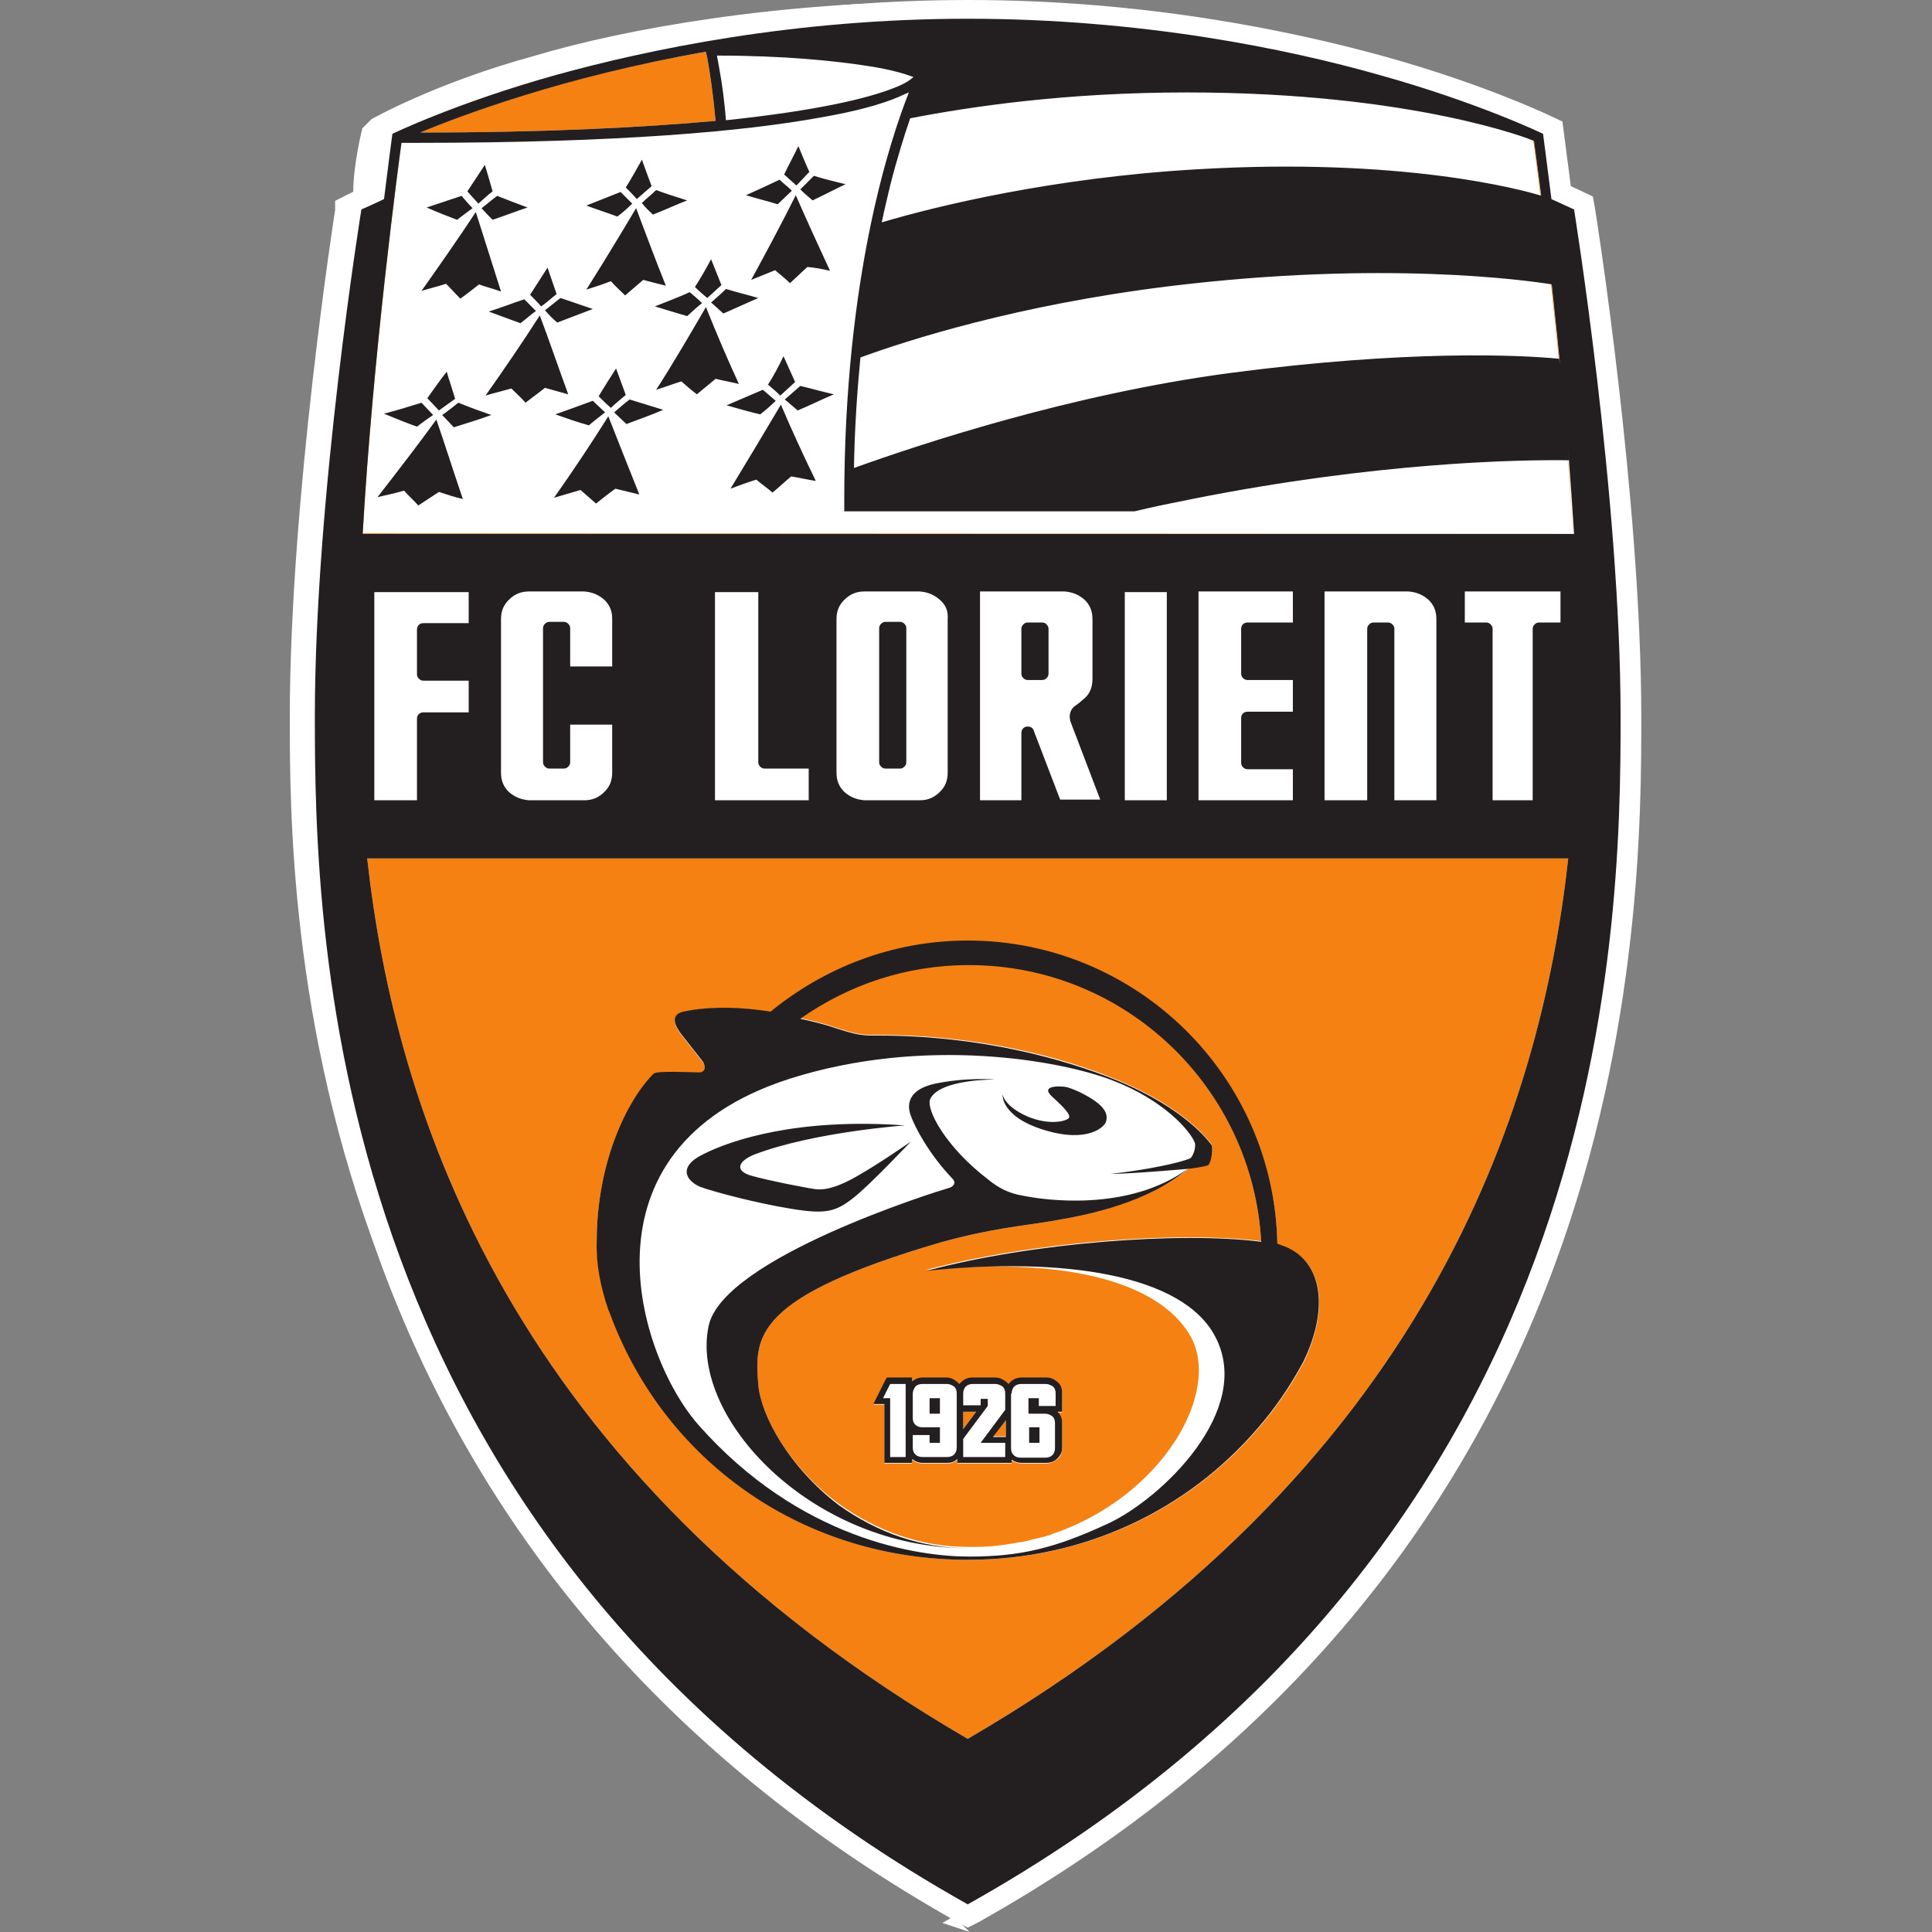 <svg width="500" height="500" viewBox="0 0 500 500" fill="none" xmlns="http://www.w3.org/2000/svg">
<rect x="0" y="0" width="500" height="500" fill="#808080" stroke="none"/>
<path d="M250.926 500L248.581 497.654C175.864 457.778 126.605 399.135 98.457 326.419C75 265.431 75 209.135 75 185.678C75 129.382 86.728 54.32 86.728 54.32V51.974L91.42 49.629C91.42 42.592 93.766 33.209 93.766 33.209L96.111 30.863C96.111 30.863 112.531 21.481 138.333 14.444C161.79 7.407 201.667 0.369 246.235 0.369C290.803 0.369 330.679 7.407 354.136 14.444C379.939 21.481 396.359 30.863 396.359 30.863L398.704 33.209C398.704 33.209 401.05 42.592 401.05 49.629L405.741 51.974V54.32C405.741 54.32 417.47 129.382 417.47 185.678C417.47 209.135 417.47 267.777 394.013 326.419C368.21 399.135 316.605 455.432 243.889 497.654L250.926 500Z" fill="white"/>
<path d="M396.358 35.554C396.358 35.554 337.716 7.406 250.925 7.406C164.135 7.406 105.493 35.554 105.493 35.554C105.493 35.554 98.456 87.159 96.11 136.419H410.432C403.395 89.505 396.358 35.554 396.358 35.554ZM250.925 450.74C370.555 380.37 398.703 288.888 405.741 223.209H96.11C103.147 286.542 131.296 380.37 250.925 450.74Z" fill="#F58113"/>
<path d="M248.581 366.296H250.927L248.581 370.987V366.296ZM260.31 366.296V370.987H257.964L260.31 366.296ZM236.853 356.913H229.816L227.47 361.604L225.124 363.95H227.47V380.37H234.507H236.853H243.89H246.236H260.31H262.655H269.692C269.692 380.37 272.038 380.37 272.038 378.024L274.384 375.679V368.642V366.296V361.604C274.384 361.604 274.384 359.259 272.038 359.259H269.692H265.001C265.001 359.259 262.655 359.259 262.655 361.604H260.31H253.273C253.273 361.604 250.927 361.605 250.927 363.95H248.581H241.544C236.853 356.913 236.853 356.913 236.853 356.913ZM239.199 328.765C241.544 328.765 243.89 328.765 246.236 328.765C276.729 326.419 300.186 331.111 309.569 345.185C318.952 359.259 302.532 387.407 274.384 396.79H272.038H269.692H267.347C262.655 396.79 260.31 396.79 255.618 399.135H253.273C241.544 399.135 229.816 394.444 220.433 387.407C208.705 378.024 199.322 363.95 199.322 356.913C199.322 345.185 196.976 333.457 246.236 319.382C260.31 314.691 267.347 314.691 274.384 314.691C283.766 312.345 300.186 310 309.569 300.617H314.26C314.26 300.617 316.606 295.926 314.26 295.926C314.26 295.926 307.223 286.543 290.804 279.506C276.729 274.814 255.618 267.777 229.816 267.777C225.124 267.777 225.124 267.777 218.087 265.432C215.742 265.432 213.396 263.086 208.705 263.086C220.433 253.703 236.853 249.012 253.273 249.012C293.149 249.012 325.989 281.851 328.334 321.728C304.878 319.382 267.347 321.728 239.199 328.765ZM333.026 321.728C330.68 321.728 330.68 321.728 333.026 321.728C330.68 277.16 295.495 241.975 250.927 241.975C232.161 241.975 213.396 249.012 199.322 260.74C192.285 260.74 182.902 258.395 175.865 260.74C173.519 260.74 171.174 263.086 175.865 265.432L180.556 272.469V274.814C178.211 274.814 168.828 274.814 168.828 274.814C161.791 281.851 154.754 298.271 154.754 319.382C154.754 324.074 154.754 331.111 157.1 335.802V338.148C171.174 375.679 206.359 399.135 248.581 399.135C279.075 399.135 304.878 385.061 323.643 363.95C328.334 359.259 333.026 352.222 335.372 347.531C344.754 338.148 342.409 326.419 333.026 321.728Z" fill="white"/>
<path d="M408.086 138.765C405.741 89.505 398.703 37.901 398.703 37.901C398.703 37.901 340.061 9.752 253.271 9.752C227.469 9.752 206.357 12.098 185.246 14.444C185.246 14.444 185.246 14.444 185.246 16.789C185.246 19.135 187.592 26.172 187.592 33.209C168.827 35.555 143.024 35.555 110.184 35.555C107.839 37.9 105.493 37.901 105.493 37.901C105.493 42.592 98.456 91.851 96.11 138.765H408.086V138.765Z" fill="white"/>
<path d="M215.74 70.74C213.394 63.703 208.703 56.666 206.357 51.974C201.666 59.011 199.32 66.049 194.629 73.086C196.975 73.086 199.32 70.74 201.666 70.74C204.012 70.74 204.012 73.086 206.357 73.086C208.703 70.74 208.703 70.74 211.049 68.394C211.049 68.394 213.394 70.74 215.74 70.74ZM201.666 103.579L199.32 101.234C196.975 103.58 192.283 103.58 189.938 105.925C192.283 105.925 194.629 108.271 199.32 108.271C199.32 105.925 199.32 105.925 201.666 103.579ZM199.32 98.888L201.666 101.234C204.012 101.234 204.012 98.888 206.357 98.888C206.357 96.542 204.012 94.197 204.012 91.851C201.666 94.197 199.32 96.542 199.32 98.888ZM211.049 51.974C213.394 49.629 215.74 49.629 220.431 47.283C218.086 47.283 215.74 44.937 211.049 44.937C208.703 47.283 208.703 47.283 206.357 49.629C208.703 49.629 208.703 51.974 211.049 51.974ZM189.938 127.036C192.283 127.036 194.629 124.691 196.975 124.691C199.32 124.691 199.32 127.036 201.666 127.036C204.012 124.691 204.012 124.691 206.357 122.345C208.703 122.345 211.049 122.345 213.394 124.691C211.049 117.654 206.357 110.617 204.012 105.925C196.975 112.962 194.629 119.999 189.938 127.036ZM182.901 80.123C178.209 87.16 173.518 94.197 171.172 101.234C173.518 101.234 175.863 98.888 178.209 98.888C180.555 98.888 180.555 101.234 182.901 101.234C185.246 98.888 185.246 98.888 187.592 96.543C189.938 96.543 192.283 96.542 194.629 98.888C187.592 91.851 185.246 87.16 182.901 80.123ZM204.012 103.579L206.357 105.925C208.703 103.58 213.394 103.58 215.74 101.234C213.394 101.234 211.049 98.888 206.357 98.888C206.357 101.234 204.012 101.234 204.012 103.579ZM110.184 103.579L112.53 105.925C114.876 105.925 114.876 103.579 117.221 103.579C117.221 101.234 114.876 98.888 114.876 96.543C114.876 98.888 112.53 101.234 110.184 103.579ZM140.678 82.468C135.987 89.505 131.296 96.542 126.604 103.579C128.95 103.579 131.296 101.234 133.641 101.234C135.987 103.58 135.987 103.58 138.333 105.925C140.678 103.58 140.678 103.58 143.024 101.234L150.061 103.579C145.37 94.197 143.024 89.505 140.678 82.468ZM114.876 108.271L117.221 110.617C119.567 110.617 124.258 108.271 126.604 108.271C124.258 108.271 121.913 105.925 117.221 105.925C117.221 105.925 114.876 105.925 114.876 108.271ZM159.444 105.925L161.789 108.271C164.135 105.925 168.826 105.925 171.172 103.579C168.826 103.579 166.481 101.234 161.789 101.234C161.789 103.58 159.444 105.925 159.444 105.925ZM208.703 44.937C208.703 42.592 206.357 40.246 206.357 37.901C204.012 40.246 204.012 42.592 201.666 44.937L204.012 47.283C206.357 47.283 208.703 44.937 208.703 44.937ZM143.024 129.382C145.37 129.382 147.715 127.036 150.061 127.036C152.407 129.382 152.407 129.382 154.752 131.728C157.098 129.382 157.098 129.382 159.444 127.036C161.789 127.036 164.135 127.036 166.481 129.382C164.135 122.345 161.789 115.308 159.444 108.271C152.407 115.308 147.715 122.345 143.024 129.382ZM126.604 80.123C128.95 80.123 131.296 82.468 135.987 82.468C138.333 82.468 138.333 80.123 140.678 80.123L138.333 77.777C133.641 77.777 128.95 80.123 126.604 80.123ZM161.789 101.234C161.789 98.888 159.444 96.543 159.444 94.197C157.098 96.543 157.098 98.888 154.752 101.234L157.098 103.579C159.444 103.579 159.444 103.58 161.789 101.234ZM204.012 49.629L201.666 47.283C199.32 49.629 196.975 49.629 192.283 51.974C194.629 51.974 196.975 54.32 199.32 54.32C201.666 51.975 204.012 49.629 204.012 49.629ZM126.604 49.629C126.604 47.283 124.258 44.938 124.258 42.592C121.913 44.938 121.913 47.283 119.567 49.629L121.913 51.974C124.258 51.974 126.604 49.629 126.604 49.629ZM126.604 56.666C128.95 56.666 133.641 54.32 135.987 54.32C133.641 54.32 131.296 51.974 128.95 51.974C126.604 51.974 126.604 54.32 124.258 54.32C126.604 54.32 126.604 56.666 126.604 56.666ZM143.024 75.431C143.024 73.086 140.678 70.74 140.678 68.394C138.333 70.74 138.333 73.086 135.987 75.431L138.333 77.777C140.678 77.777 143.024 77.777 143.024 75.431ZM121.913 54.32L119.567 51.974C117.221 51.974 112.53 54.32 110.184 54.32C112.53 54.32 114.876 56.666 117.221 56.666C119.567 56.666 121.913 54.32 121.913 54.32ZM112.53 108.271L110.184 105.925C107.839 105.925 103.147 108.271 100.802 108.271C103.147 108.271 105.493 110.617 110.184 110.617C110.184 108.271 110.184 108.271 112.53 108.271ZM119.567 77.777C121.913 75.431 121.913 75.431 124.258 73.086C126.604 73.086 128.95 75.431 128.95 75.431C126.604 68.394 124.258 61.357 121.913 54.32C117.221 61.357 112.53 68.394 107.839 75.431C110.184 75.431 112.53 73.086 114.876 73.086C117.221 75.431 117.221 75.431 119.567 77.777ZM143.024 82.468C145.37 82.468 150.061 80.123 152.407 80.123C150.061 80.123 147.715 77.777 143.024 77.777C140.678 77.777 140.678 80.123 138.333 80.123C143.024 82.468 143.024 82.468 143.024 82.468ZM187.592 80.123C189.938 77.777 194.629 77.777 196.975 75.431C194.629 75.431 192.283 73.086 187.592 73.086C185.246 73.086 185.246 75.431 182.901 75.431C185.246 80.123 185.246 80.123 187.592 80.123ZM178.209 82.468C180.555 82.468 180.555 80.123 182.901 80.123L180.555 77.777C178.209 80.123 173.518 80.123 171.172 82.468C171.172 80.123 175.863 80.123 178.209 82.468ZM187.592 73.086C187.592 70.74 185.246 68.394 185.246 66.049C182.901 68.394 182.901 70.74 180.555 73.086L182.901 75.431C185.246 75.431 185.246 75.431 187.592 73.086ZM98.456 129.382C100.802 129.382 103.147 129.382 105.493 127.036C107.839 129.382 107.839 129.382 110.184 131.728C112.53 131.728 114.876 129.382 114.876 127.036C117.221 127.036 119.567 129.382 121.913 129.382C119.567 122.345 117.221 115.308 114.876 108.271C107.839 115.308 103.147 122.345 98.456 129.382ZM161.789 75.431C164.135 73.086 164.135 73.086 166.481 70.74C168.826 70.74 171.172 70.74 171.172 73.086C168.826 66.049 166.481 59.011 164.135 51.974C159.444 59.011 154.752 66.049 152.407 73.086C154.752 73.086 157.098 70.74 159.444 70.74C159.444 73.086 159.444 75.431 161.789 75.431ZM164.135 51.974L161.789 49.629C159.444 51.975 154.752 51.975 152.407 54.32C154.752 54.32 157.098 56.666 159.444 56.666C161.789 54.32 161.789 54.32 164.135 51.974ZM168.826 47.283C168.826 44.938 166.481 42.592 166.481 40.246C164.135 42.592 164.135 44.938 161.789 47.283L164.135 49.629C166.481 49.629 166.481 49.629 168.826 47.283ZM168.826 56.666C171.172 54.32 175.863 54.32 178.209 51.974C175.863 51.974 173.518 49.629 171.172 49.629C168.826 49.629 168.826 51.974 166.481 51.974C166.481 54.32 168.826 54.32 168.826 56.666ZM143.024 108.271C145.37 108.271 147.715 110.617 152.407 110.617C154.752 110.617 154.752 108.271 157.098 108.271L154.752 105.925C150.061 105.925 147.715 105.925 143.024 108.271ZM260.308 370.987H257.962L260.308 366.296V370.987ZM260.308 378.025H248.58V373.333L255.617 363.95V361.605H253.271V363.95H248.58V361.605V359.259C248.58 359.259 248.58 359.259 250.925 359.259H257.962H260.308C260.308 359.259 260.308 359.259 260.308 361.605V363.95L253.271 373.333H260.308V378.025V378.025ZM248.58 366.296H250.925L248.58 370.987V366.296ZM248.58 375.679C246.234 378.024 246.234 378.025 246.234 378.025H239.197H236.851C236.851 378.025 236.851 378.024 236.851 375.679V373.333H241.543V375.679H243.888V370.987H239.197H236.851C236.851 370.987 236.851 370.987 236.851 368.642V361.605V359.259C236.851 359.259 236.851 359.259 239.197 359.259H246.234H248.58C248.58 359.259 248.58 359.259 248.58 361.605V375.679V375.679ZM234.506 378.025H229.814V363.95H227.469L229.814 359.259H234.506V378.025ZM262.654 361.605C262.654 359.259 262.654 359.259 262.654 361.605C264.999 359.259 264.999 359.259 264.999 359.259H272.036H274.382C274.382 359.259 274.382 359.259 274.382 361.605V363.95H269.691V361.605H267.345V366.296H272.036H274.382C274.382 366.296 274.382 366.296 274.382 368.642V375.679V378.025C274.382 378.025 274.382 378.025 272.036 378.025H264.999H262.654C262.654 378.025 262.654 378.024 262.654 375.679V361.605ZM262.654 378.025H264.999H272.036C272.036 378.025 274.382 378.024 274.382 375.679L276.728 373.333V366.296V363.95V359.259C276.728 359.259 276.728 356.913 274.382 356.913H272.036H264.999C264.999 356.913 262.654 356.913 262.654 359.259H260.308H253.271C253.271 359.259 250.925 359.259 250.925 361.605H248.58H241.543H239.197H232.16L229.814 366.296L227.469 368.642H229.814V382.716H236.851H239.197H246.234H248.58L262.654 378.025ZM269.691 368.642H267.345V373.333H269.691V368.642ZM241.543 366.296H243.888V361.605H241.543V366.296ZM269.691 293.58C281.419 298.271 286.111 293.58 286.111 291.234C286.111 288.888 286.111 286.543 281.419 284.197C279.074 284.197 279.074 281.851 276.728 281.851C274.382 281.851 269.691 281.852 272.036 284.197C274.382 286.543 276.728 288.888 276.728 291.234C276.728 291.234 272.037 293.58 264.999 291.234C257.962 288.888 257.962 286.543 257.962 286.543C257.962 286.543 257.962 288.888 269.691 293.58ZM204.012 312.345C213.394 314.691 215.74 312.345 220.431 310C225.123 307.654 234.506 295.926 234.506 295.926C234.506 295.926 227.469 300.617 220.431 305.308C213.394 310 211.049 307.654 211.049 307.654C211.049 307.654 196.975 305.308 194.629 302.962C189.938 300.617 189.938 298.271 194.629 298.271C211.049 291.234 234.506 291.234 234.506 291.234C206.357 288.888 189.938 295.925 182.901 298.271C175.864 300.617 178.209 305.308 182.901 307.654C185.246 307.654 194.629 312.345 204.012 312.345ZM204.012 279.506C239.197 267.777 274.382 274.814 288.456 279.506C302.53 284.197 309.567 293.58 309.567 295.926C309.567 298.271 309.567 300.617 309.567 300.617C307.222 300.617 297.839 302.963 288.456 305.308C293.148 305.308 309.567 302.962 309.567 302.962H314.259C314.259 302.962 316.605 298.271 314.259 298.271C314.259 298.271 307.222 288.888 290.802 281.851C276.728 277.16 255.617 270.123 229.814 270.123C225.123 270.123 225.123 270.123 218.086 267.777C215.74 267.777 213.394 265.432 208.703 265.432C220.431 256.049 236.851 251.357 253.271 251.357C293.148 251.357 325.987 284.197 328.333 324.074C307.222 321.728 269.691 324.074 241.543 331.111C276.728 326.42 307.222 331.111 316.605 347.531C325.987 366.296 302.53 389.753 288.456 396.79C274.382 403.827 264.999 406.173 253.271 406.173C239.197 406.173 208.703 401.481 182.901 373.333C164.135 352.222 147.715 298.271 204.012 279.506ZM157.098 338.148V340.494C171.172 378.024 206.357 401.481 248.58 401.481C279.074 401.481 304.876 387.407 323.642 366.296C328.333 361.605 333.024 354.567 335.37 349.876C342.407 335.802 340.061 324.074 330.679 319.382H328.333C328.333 274.815 290.802 241.975 248.58 241.975C229.814 241.975 211.049 249.012 196.975 260.74C189.938 260.74 180.555 258.395 173.518 260.74C171.172 260.74 168.826 263.086 173.518 265.432L178.209 272.469V274.814C175.863 274.814 166.481 274.814 166.481 274.814C159.444 281.851 152.407 298.271 152.407 319.382C154.752 326.42 154.752 333.456 157.098 338.148ZM239.197 328.765C241.543 328.765 243.888 328.765 246.234 328.765C243.888 328.765 241.543 328.765 239.197 328.765ZM264.999 310C260.308 310 257.962 307.654 255.617 305.308C243.888 295.926 239.197 286.543 241.543 284.197C243.888 279.506 257.962 279.506 257.962 279.506C257.962 279.506 250.925 279.506 241.543 281.851C234.506 284.197 234.506 286.543 234.506 288.889C234.506 291.234 239.197 298.271 246.234 305.308C246.234 307.654 246.234 307.654 246.234 307.654C243.888 307.654 187.592 326.42 185.246 342.839C180.555 366.296 211.049 399.136 253.271 399.136C241.543 399.136 229.814 394.444 220.431 387.407C208.703 378.024 199.32 363.95 199.32 356.913C199.32 345.185 196.975 333.457 246.234 319.382C260.308 314.691 267.345 314.691 274.382 314.691C283.765 312.345 300.185 310 309.567 300.617C293.148 314.691 269.691 310 264.999 310ZM250.925 450.741C131.296 380.37 103.147 288.888 96.11 223.209H405.74C398.703 286.543 370.555 380.37 250.925 450.741ZM103.147 37.901H107.839C161.789 37.901 192.283 35.555 213.394 30.863C222.777 28.518 229.814 26.172 234.506 26.172C234.506 26.172 236.851 26.172 236.851 23.826C232.16 35.555 220.431 70.74 220.431 129.382V131.728H295.493C300.185 131.728 304.876 129.382 309.567 129.382C356.481 119.999 394.012 119.999 408.086 119.999C408.086 112.962 408.086 105.925 405.74 98.888C405.74 110.617 408.086 124.691 408.086 138.765H93.765C96.11 91.851 103.147 42.592 103.147 37.901ZM107.839 33.209C107.839 35.555 107.839 35.555 107.839 33.209C107.839 35.555 107.839 35.555 107.839 33.209ZM182.901 14.444C182.901 14.444 182.901 14.444 182.901 16.789C182.901 19.135 185.246 23.826 185.246 33.209C166.481 35.555 140.678 35.555 107.839 35.555C119.567 30.863 145.37 19.135 182.901 14.444ZM201.666 9.752C196.975 9.752 192.283 12.098 187.592 12.098C192.283 12.098 196.975 12.098 201.666 9.752ZM232.16 23.826C225.123 26.172 213.394 30.863 187.592 33.209C187.592 23.826 185.246 19.135 185.246 16.789C201.666 16.789 215.74 19.135 225.123 19.135C229.814 19.135 232.16 21.48 234.506 21.48H236.851C234.506 21.48 234.506 21.481 232.16 23.826ZM307.222 23.826C365.864 23.826 396.358 35.555 396.358 35.555C396.358 35.555 401.049 63.703 403.395 98.888C403.395 96.542 403.395 94.197 403.395 91.851C394.012 91.851 363.518 89.506 318.95 96.543C276.728 101.234 239.197 115.308 220.431 119.999C220.431 110.617 220.432 101.234 222.777 91.851C234.506 87.16 262.654 77.777 302.53 73.086C358.827 66.049 396.358 70.74 401.049 73.086C401.049 63.703 398.703 56.666 398.703 49.629C394.012 47.283 363.518 40.246 309.567 42.592C272.037 44.938 241.543 51.974 227.469 56.666C227.469 54.32 229.814 49.629 229.814 47.283C232.16 40.246 234.506 33.209 234.506 30.863C250.925 28.518 276.728 23.826 307.222 23.826ZM408.086 54.32C405.74 54.32 403.395 51.974 403.395 51.974C403.395 42.592 401.049 35.555 401.049 35.555C401.049 35.555 384.629 28.518 358.827 19.135C335.37 12.098 297.839 5.061 253.271 5.061C208.703 5.061 171.172 12.098 147.715 19.135C121.913 26.172 105.493 35.555 105.493 35.555C105.493 35.555 105.493 42.592 103.147 51.974L98.456 54.32C98.456 54.32 86.728 129.382 86.728 185.678C86.728 241.975 89.073 399.136 255.617 492.963C422.16 399.136 424.506 241.975 424.506 185.678C419.815 129.382 408.086 54.32 408.086 54.32Z" fill="#231F20"/>
<path d="M157.098 155.184C154.752 152.839 154.752 152.839 152.407 152.839H138.333C135.987 152.839 133.641 152.839 133.641 155.184C131.296 157.53 131.296 157.53 131.296 159.876V199.752C131.296 202.098 131.296 204.443 133.641 204.443C135.987 206.789 135.987 206.789 138.333 206.789H152.407C154.752 206.789 157.098 206.789 157.098 204.443C159.444 202.098 159.444 202.098 159.444 199.752V188.024H147.715V197.406C147.715 197.406 147.715 197.407 147.715 199.752C147.715 199.752 147.715 199.752 145.37 199.752H140.678C140.678 199.752 140.678 199.752 138.333 199.752C138.333 199.752 138.333 199.752 138.333 197.406V162.221C138.333 162.221 138.333 162.221 138.333 159.876H143.024C143.024 159.876 143.024 159.876 145.37 159.876C145.37 159.876 145.37 159.875 145.37 162.221V171.604H157.098V159.876C159.444 157.53 157.098 157.53 157.098 155.184ZM379.938 152.839V159.876H384.629C384.629 159.876 384.629 159.876 386.975 159.876C386.975 159.876 386.975 159.875 386.975 162.221V206.789H396.358V162.221C396.358 162.221 396.358 162.221 396.358 159.876C396.358 159.876 396.358 159.876 398.704 159.876H403.395V152.839H379.938ZM309.568 206.789H333.024V199.752H321.296C321.296 199.752 318.95 199.752 318.95 197.406V185.678C318.95 185.678 318.95 183.332 321.296 183.332H335.37V173.95H323.642C323.642 173.95 321.296 173.95 321.296 171.604V159.876C321.296 159.876 321.296 157.53 323.642 157.53H335.37V150.493H311.913V206.789H309.568ZM290.802 206.789H302.53V152.839H290.802V206.789ZM370.555 155.184C368.21 152.839 368.21 152.839 365.864 152.839H344.753V206.789H356.481V162.221C356.481 162.221 356.481 162.221 356.481 159.876C356.481 159.876 356.481 159.876 358.827 159.876V159.876C358.827 159.876 358.827 159.876 361.173 159.876C361.173 159.876 361.173 159.875 361.173 162.221V206.789H372.901V159.876C372.901 157.53 370.555 157.53 370.555 155.184ZM234.506 197.406C234.506 199.752 232.16 199.752 234.506 197.406L229.814 199.752V164.567C229.814 164.567 229.814 164.567 229.814 162.221H234.506C234.506 162.221 234.506 162.221 236.851 162.221C236.851 162.221 236.851 162.221 236.851 164.567V197.406H234.506ZM243.888 155.184C241.543 152.839 241.543 152.839 239.197 152.839H225.123C222.777 152.839 220.432 152.839 220.432 155.184C218.086 157.53 218.086 157.53 218.086 159.876V199.752C218.086 202.098 218.086 204.443 220.432 204.443C222.777 206.789 222.777 206.789 225.123 206.789H239.197C241.543 206.789 243.888 206.789 243.888 204.443C246.234 202.098 246.234 202.098 246.234 199.752V159.876C246.234 157.53 243.888 157.53 243.888 155.184ZM272.037 173.95C272.037 173.95 272.037 176.295 272.037 173.95C269.691 176.295 269.691 176.295 272.037 173.95L265 176.295C265 176.295 265 176.295 265 173.95V162.221C265 162.221 265 162.221 265 159.876H269.691C269.691 159.876 269.691 159.875 269.691 162.221V173.95H272.037ZM279.074 183.332C279.074 183.332 281.419 183.332 281.419 180.987C283.765 180.987 283.765 178.641 283.765 176.295V159.876C283.765 157.53 283.765 155.184 281.419 155.184C279.074 152.839 279.074 152.839 276.728 152.839H255.617V206.789H265V190.37C265 190.37 265 188.024 267.345 188.024H269.691L276.728 206.789H286.111L279.074 188.024C276.728 185.678 276.728 183.332 279.074 183.332ZM196.975 197.406V152.839H185.246V206.789H208.703V199.752L196.975 197.406C196.975 199.752 196.975 199.752 196.975 197.406ZM96.11 206.789H107.839V185.678C107.839 185.678 107.839 183.332 110.184 183.332H121.913V173.95H110.184C110.184 173.95 110.184 173.95 107.839 173.95C107.839 173.95 107.839 173.95 107.839 171.604V159.876C107.839 159.876 107.839 157.53 110.184 157.53H121.913V150.493H98.456V206.789H96.11Z" fill="white"/>
<path d="M250.445 498.864L247.936 497.526C175.666 456.874 125.478 399.66 98.712 327.39C76.462 266.83 76.462 209.951 76.462 185.694C76.462 128.982 88.507 54.203 88.507 53.533L89.009 50.857C89.009 50.857 93.526 48.682 94.697 48.18C95.701 40.15 96.871 31.451 96.871 31.451L99.381 30.28C100.05 29.945 116.779 21.915 142.542 14.722C166.465 8.03 204.775 -0 250.613 -0C296.451 -0 334.593 8.03 358.683 14.722C384.446 21.915 401.175 29.945 401.845 30.28L404.354 31.451C404.354 31.451 405.525 40.317 406.529 48.18C407.7 48.682 412.217 50.857 412.217 50.857L412.719 53.533C412.886 54.37 424.764 129.149 424.764 185.694C424.764 209.951 424.764 266.83 402.346 327.39C375.747 399.66 325.56 456.874 253.122 497.526L250.445 498.864Z" fill="white"/>
<path d="M396.994 36.47C396.994 36.47 337.438 7.528 250.446 7.528C163.454 7.528 103.898 36.47 103.898 36.47C103.898 36.47 96.537 88.999 93.693 138.183H407.031C404.354 88.999 396.994 36.47 396.994 36.47ZM250.446 450.015C369.39 380.756 398.666 287.073 405.86 222.164H95.032C102.225 287.073 131.501 380.756 250.446 450.015Z" fill="#F58113"/>
<path d="M249.273 365.366H252.619L249.273 369.883V365.366ZM260.315 367.373V371.723H256.969L260.315 367.373ZM236.057 357.67V356.667H229.533L229.031 357.503L227.191 361.183L226.02 363.525H228.864V378.749H236.057V377.745C236.894 378.414 237.73 378.749 238.734 378.749H245.258C246.262 378.749 247.099 378.414 247.768 377.745V378.749H261.82V377.913C262.49 378.414 263.326 378.749 264.33 378.749H270.854C271.858 378.749 272.862 378.247 273.698 377.578C274.535 376.909 274.869 375.905 274.869 374.734V368.377C274.869 367.206 274.535 366.369 273.698 365.533H274.869V360.682C274.869 359.51 274.367 358.674 273.698 357.838C272.862 357.168 271.858 356.667 270.854 356.667H264.33C263.326 356.667 262.322 357.001 261.486 357.838C261.318 358.005 261.151 358.172 260.984 358.339C260.817 358.172 260.649 358.005 260.482 357.838C259.646 357.168 258.642 356.667 257.638 356.667H251.616C250.612 356.667 249.608 357.001 248.772 357.838C248.604 358.005 248.437 358.172 248.27 358.339C248.102 358.172 247.935 358.005 247.768 357.838C246.931 357.168 245.928 356.667 244.924 356.667H238.734C237.73 356.667 236.894 357.001 236.057 357.67ZM239.403 328.729C241.578 328.561 243.753 328.227 245.76 328.227C275.873 326.052 299.796 331.573 307.993 345.625C316.357 360.012 300.967 387.281 272.36 396.984C272.192 396.984 272.192 397.151 272.025 397.151C271.356 397.318 270.52 397.653 269.683 397.82C269.014 397.988 268.345 398.155 267.676 398.322C267.341 398.322 267.006 398.489 266.839 398.489C265.835 398.824 264.832 398.991 263.828 399.159C263.828 399.159 263.828 399.159 263.661 399.159C260.147 399.828 256.467 400.33 252.619 400.33C251.95 400.33 251.114 400.33 250.444 400.33C238.399 400.33 227.024 396.315 216.986 389.121C204.272 379.753 196.911 366.369 196.242 358.339C195.238 345.96 194.904 335.755 243.418 321.535C256.802 317.855 264.162 317.353 272.192 316.015C282.23 314.342 297.286 310.996 307.826 302.297C307.826 302.297 311.673 301.795 312.51 301.46C313.514 300.958 314.015 296.776 313.514 296.107C312.844 295.27 306.822 286.739 288.922 279.378C275.706 273.857 253.79 267.835 227.358 267.835C223.176 267.835 222.172 267.835 215.982 265.827C214.142 265.158 210.964 264.321 207.116 263.485C219.495 254.786 234.552 249.6 250.779 249.6C291.264 249.6 324.22 281.385 326.395 321.201C305.316 318.524 266.839 321.368 239.403 328.729ZM332.418 322.706C331.748 322.539 331.246 322.204 330.577 322.037C329.741 278.541 294.108 243.577 250.444 243.577C231.039 243.577 213.306 250.603 199.42 261.979C192.227 260.808 183.862 260.306 176.836 261.979C175.33 262.314 172.988 263.485 176.334 267.835L181.855 274.861C182.357 275.53 183.026 277.705 180.851 277.705C178.676 277.705 169.977 277.203 169.141 278.039C162.114 285.066 154.419 301.293 154.419 321.535C154.419 327.223 155.59 333.246 157.597 338.934C157.597 338.934 158.434 340.941 158.769 341.945C173.323 378.916 208.454 403.676 250.612 403.676C281.059 403.676 307.658 390.627 325.726 369.548C330.243 364.362 334.09 358.674 337.436 352.484C344.128 338.432 342.288 326.554 332.418 322.706Z" fill="white"/>
<path d="M407.031 138.183C404.187 88.999 396.826 36.47 396.826 36.47C396.826 36.47 337.437 7.528 250.446 7.528C225.352 7.528 202.433 10.038 182.692 13.384C182.692 13.718 183.027 14.555 183.194 15.893C183.696 18.904 184.533 24.09 185.202 31.284C166.632 32.957 141.706 34.295 108.917 34.295C105.738 35.633 103.898 36.47 103.898 36.47C103.898 36.47 103.898 36.637 103.898 36.804C103.229 41.823 96.537 91.342 93.86 138.016L407.031 138.183Z" fill="white"/>
<path d="M214.813 70.095C211.802 63.571 208.791 57.047 205.947 50.522C202.266 57.883 198.418 65.076 194.403 72.437C196.411 71.601 198.586 70.764 200.593 69.928C201.932 71.099 203.27 72.103 204.441 73.274C205.947 71.935 207.452 70.43 208.958 69.091C210.798 69.259 212.806 69.593 214.813 70.095ZM200.761 103.721C199.59 102.717 198.586 101.881 197.415 100.877C194.236 102.215 191.225 103.554 188.046 104.892C190.89 105.728 193.902 106.565 196.746 107.234C198.251 106.063 199.59 104.892 200.761 103.721ZM198.753 99.539C199.757 100.375 200.928 101.379 201.932 102.383C203.27 101.212 204.441 100.04 205.779 98.869C204.776 96.695 203.772 94.353 202.768 92.178C201.597 94.687 200.259 97.197 198.753 99.539ZM210.296 51.86C213.14 50.522 215.984 49.017 218.828 47.678C216.151 47.009 213.307 46.34 210.631 45.503C209.46 46.674 208.289 47.845 207.118 49.017C208.121 50.02 209.125 50.857 210.296 51.86ZM189.05 126.473C191.225 125.636 193.567 124.8 195.742 124.131C197.08 125.302 198.586 126.305 199.924 127.476C201.597 126.138 203.103 124.632 204.776 123.294C206.783 123.629 208.958 124.13 211.133 124.465C207.954 117.941 204.943 111.416 202.099 104.725C197.749 112.085 193.4 119.279 189.05 126.473ZM182.693 79.464C178.511 86.657 174.328 93.851 169.812 100.877C171.986 100.208 174.161 99.371 176.336 98.702C177.674 99.873 179.013 101.044 180.351 102.048C182.024 100.71 183.529 99.371 185.202 98.033C187.21 98.535 189.217 98.869 191.225 99.371C188.214 92.847 185.37 86.155 182.693 79.464ZM203.103 103.386L206.448 106.23C209.627 104.892 212.638 103.386 215.817 102.048C212.806 101.379 209.962 100.542 207.118 99.873C205.779 101.044 204.441 102.215 203.103 103.386ZM110.59 103.052C111.594 104.055 112.598 105.227 113.601 106.23C114.94 105.227 116.445 104.223 117.784 103.219C117.115 100.877 116.278 98.535 115.609 96.193C113.769 98.535 112.263 100.71 110.59 103.052ZM139.699 81.638C135.182 88.665 130.498 95.524 125.647 102.383C127.821 101.713 129.996 101.212 132.338 100.542C133.509 101.713 134.848 102.884 136.019 104.223C137.692 102.884 139.364 101.713 141.037 100.375L147.06 102.048C144.55 95.189 142.208 88.33 139.699 81.638ZM114.438 107.401C115.442 108.405 116.445 109.576 117.449 110.58C120.628 109.576 123.974 108.572 127.152 107.401C124.308 106.398 121.464 105.394 118.62 104.223C117.282 105.227 115.944 106.398 114.438 107.401ZM158.938 106.732C159.941 107.736 161.112 108.74 162.116 109.743C165.295 108.572 168.473 107.401 171.652 106.063C168.808 105.227 165.797 104.223 162.953 103.386C161.614 104.39 160.276 105.561 158.938 106.732ZM209.46 44.5C208.456 42.325 207.62 40.15 206.616 37.808C205.445 40.317 204.106 42.659 202.935 45.169C203.939 46.005 204.943 47.009 206.114 48.013C207.285 46.842 208.289 45.671 209.46 44.5ZM143.379 128.815C145.722 128.145 147.896 127.476 150.238 126.807C151.577 127.978 152.915 129.149 154.253 130.32C155.926 128.982 157.599 127.644 159.272 126.473C161.28 126.974 163.454 127.476 165.462 127.978C162.785 121.287 160.109 114.595 157.432 107.736C152.915 114.929 148.231 121.956 143.379 128.815ZM126.483 80.635C129.16 81.638 132.004 82.642 134.68 83.646C136.019 82.642 137.357 81.471 138.695 80.467C137.692 79.464 136.688 78.46 135.684 77.456C132.673 78.46 129.662 79.631 126.483 80.635ZM161.949 102.215C161.112 99.873 160.276 97.698 159.439 95.356C157.934 97.698 156.428 100.04 154.923 102.55C155.926 103.554 156.93 104.557 158.101 105.561C159.272 104.39 160.61 103.386 161.949 102.215ZM204.943 49.351C203.939 48.347 202.768 47.511 201.764 46.507C198.92 47.845 196.076 49.184 193.065 50.522C195.742 51.358 198.586 52.028 201.262 52.864C202.433 51.693 203.772 50.522 204.943 49.351ZM127.487 49.518C126.818 47.176 126.148 44.834 125.479 42.659C123.974 45.002 122.468 47.176 120.962 49.518C121.799 50.522 122.803 51.526 123.806 52.697C124.977 51.693 126.148 50.522 127.487 49.518ZM127.487 56.879C130.498 55.875 133.509 54.704 136.52 53.701C133.844 52.697 131.167 51.693 128.658 50.689C127.319 51.693 125.981 52.864 124.643 53.868C125.479 54.872 126.483 55.875 127.487 56.879ZM144.049 76.118C143.212 73.776 142.543 71.601 141.707 69.259C140.201 71.601 138.695 73.943 137.19 76.285C138.193 77.289 139.197 78.293 140.034 79.296C141.539 78.293 142.71 77.121 144.049 76.118ZM122.301 53.868C121.297 52.864 120.46 51.86 119.457 50.689C116.445 51.693 113.434 52.697 110.423 53.701C113.1 54.872 115.609 55.875 118.286 56.879C119.624 55.875 120.962 54.872 122.301 53.868ZM112.096 107.401C111.092 106.398 110.088 105.227 109.085 104.223C105.906 105.227 102.56 106.23 99.382 107.067C102.226 108.238 105.07 109.409 107.914 110.413C109.252 109.409 110.59 108.405 112.096 107.401ZM119.122 77.289C120.795 76.118 122.468 74.779 123.974 73.608C125.814 74.278 127.821 74.779 129.662 75.449C127.487 68.59 125.312 61.731 123.137 54.872C118.62 61.731 113.936 68.422 109.085 75.281C111.259 74.612 113.434 74.11 115.442 73.441C116.78 74.779 117.951 76.118 119.122 77.289ZM144.216 83.479C147.227 82.308 150.406 81.136 153.417 79.965C150.573 78.962 147.896 78.125 145.052 77.121C143.714 78.125 142.376 79.296 141.037 80.3C142.041 81.471 143.045 82.475 144.216 83.479ZM187.21 81.136C190.221 79.798 193.232 78.46 196.244 77.121C193.4 76.285 190.556 75.616 187.879 74.779C186.708 75.95 185.37 77.121 184.031 78.293C185.035 79.129 186.039 80.133 187.21 81.136ZM177.842 81.806C179.18 80.635 180.351 79.464 181.689 78.46C180.686 77.456 179.514 76.452 178.511 75.616C175.499 76.954 172.488 78.125 169.477 79.296C172.154 80.133 174.998 80.969 177.842 81.806ZM186.708 73.776C185.872 71.601 184.868 69.259 184.031 67.084C182.693 69.593 181.355 71.935 179.849 74.278C180.853 75.281 181.857 76.118 183.028 77.121C184.199 76.118 185.37 74.947 186.708 73.776ZM97.709 128.647C100.051 128.146 102.226 127.644 104.568 126.974C105.739 128.313 107.077 129.484 108.248 130.822C110.088 129.651 111.761 128.48 113.601 127.309C115.609 127.978 117.616 128.647 119.791 129.149C117.449 122.29 115.274 115.431 112.932 108.572C108.081 115.264 102.895 121.956 97.709 128.647ZM161.782 76.452C163.287 75.114 164.96 73.776 166.466 72.437C168.306 72.939 170.313 73.441 172.321 73.943C169.644 67.251 167.135 60.56 164.625 53.868C160.443 60.894 156.094 68.088 151.744 74.947C153.919 74.278 155.926 73.608 158.101 72.772C159.272 74.11 160.61 75.281 161.782 76.452ZM163.622 52.697C162.618 51.693 161.614 50.689 160.611 49.686C157.599 50.857 154.755 52.028 151.744 53.199C154.421 54.203 157.097 55.039 159.774 56.043C161.112 55.039 162.451 53.868 163.622 52.697ZM168.641 48.18C167.804 46.005 166.968 43.663 166.131 41.321C164.793 43.663 163.454 46.172 161.949 48.515C162.953 49.518 163.956 50.522 164.793 51.526C166.131 50.355 167.302 49.351 168.641 48.18ZM168.975 55.541C171.986 54.37 174.83 53.032 177.842 51.86C175.165 51.024 172.488 50.188 169.812 49.184C168.641 50.355 167.302 51.358 166.131 52.529C166.968 53.701 167.971 54.537 168.975 55.541ZM143.714 107.234C146.558 108.238 149.402 109.242 152.413 110.078C153.752 108.907 155.09 107.903 156.595 106.732C155.592 105.728 154.421 104.725 153.417 103.721C150.238 104.892 147.06 106.063 143.714 107.234ZM260.316 371.89H256.971L260.316 367.54V371.89ZM260.316 377.076H249.275V372.392L255.632 363.86V362.02H253.792V363.692H249.275V360.681C249.275 360.012 249.442 359.343 249.944 358.841C250.446 358.339 251.115 358.172 251.785 358.172H257.64C258.309 358.172 258.978 358.506 259.48 358.841C259.982 359.343 260.149 359.845 260.149 360.681V364.864L253.792 373.395H260.149V377.076H260.316ZM249.275 365.365H252.621L249.275 369.882V365.365ZM247.602 374.566C247.602 375.236 247.435 375.905 246.933 376.407C246.431 376.909 245.762 377.076 245.093 377.076H238.736C238.067 377.076 237.397 376.909 236.896 376.407C236.394 375.905 236.226 375.403 236.226 374.566V371.388H240.576V373.395H243.253V369.38H238.736C238.067 369.38 237.397 369.213 236.896 368.711C236.394 368.209 236.226 367.707 236.226 367.038V360.681C236.226 360.012 236.561 359.343 236.896 358.841C237.397 358.339 238.067 358.172 238.736 358.172H245.093C245.762 358.172 246.431 358.506 246.933 358.841C247.435 359.343 247.602 359.845 247.602 360.681V374.566ZM234.554 377.076H230.371V361.852H228.531L230.371 358.172H234.386V377.076H234.554ZM261.822 360.681C261.822 360.012 261.989 359.343 262.491 358.841C262.993 358.339 263.662 358.172 264.331 358.172H270.689C271.358 358.172 272.027 358.506 272.529 358.841C273.031 359.343 273.198 359.845 273.198 360.681V363.86H268.848V361.852H266.172V365.867H270.521C271.19 365.867 271.86 366.202 272.361 366.536C272.863 367.038 273.031 367.54 273.031 368.377V374.734C273.031 375.403 272.863 376.072 272.361 376.574C271.86 377.076 271.19 377.243 270.521 377.243H264.164C263.495 377.243 262.826 377.076 262.324 376.574C261.822 376.072 261.655 375.57 261.655 374.734V360.681H261.822ZM261.822 377.745C262.491 378.247 263.328 378.581 264.331 378.581H270.856C271.86 378.581 272.863 378.247 273.7 377.41C274.536 376.574 274.871 375.737 274.871 374.566V368.209C274.871 367.038 274.536 366.202 273.7 365.365H274.871V360.514C274.871 359.343 274.536 358.339 273.7 357.67C272.863 357.001 272.027 356.499 270.856 356.499H264.331C263.328 356.499 262.324 356.834 261.487 357.67C261.32 357.837 261.153 358.005 260.986 358.172C260.818 358.005 260.651 357.837 260.484 357.67C259.647 357.001 258.644 356.499 257.64 356.499H251.617C250.614 356.499 249.61 356.834 248.773 357.67C248.606 357.837 248.439 358.005 248.271 358.172C248.104 358.005 247.937 357.837 247.77 357.67C246.933 357.001 246.097 356.499 244.926 356.499H238.736C237.732 356.499 236.896 356.834 236.059 357.503V356.499H229.535L229.033 357.335L227.193 361.016L226.022 363.358H228.866V378.581H236.059V377.578C236.896 378.247 237.732 378.581 238.736 378.581H245.26C246.264 378.581 247.1 378.247 247.77 377.578V378.581H261.822V377.745V377.745ZM269.016 369.38H266.339V373.395H269.016V369.38ZM240.576 365.867H243.253V361.852H240.576V365.867ZM270.187 292.426C281.563 295.939 285.912 291.59 286.247 290.251C286.581 288.913 286.916 286.571 280.559 283.225C279.388 282.556 277.38 281.719 276.209 281.385C275.038 281.05 269.183 280.716 272.027 283.56C274.369 285.734 277.548 288.578 276.544 289.415C275.707 290.251 271.358 291.255 265.837 288.913C259.815 286.236 259.48 283.225 259.48 283.225C259.48 283.225 258.811 288.913 270.187 292.426ZM204.776 312.836C213.809 314.341 216.319 313.505 220.668 310.159C225.018 306.813 235.725 295.437 235.725 295.437C235.725 295.437 227.862 300.958 221.672 304.471C215.482 307.984 212.806 307.817 211.635 307.817C210.463 307.817 198.586 305.475 194.571 304.304C190.221 303.133 190.723 300.623 195.24 298.783C210.631 292.928 234.219 291.255 234.219 291.255C206.281 289.248 189.217 295.103 182.191 298.616C175.165 301.962 177.674 305.642 181.187 307.148C184.868 308.486 195.574 311.33 204.776 312.836ZM204.274 279.21C239.405 268.002 274.704 274.526 287.752 279.545C300.968 284.563 307.827 292.426 309.166 295.605C309.668 296.943 308.664 299.452 307.995 299.787C305.318 300.958 296.619 302.798 287.418 303.802C292.771 303.802 307.827 302.464 307.827 302.464C307.827 302.464 311.675 301.962 312.512 301.627C313.515 301.293 314.017 296.943 313.515 296.274C312.846 295.437 306.824 286.905 288.923 279.545C275.707 274.191 253.959 268.002 227.36 268.002C223.178 268.002 222.174 268.002 215.984 265.994C214.144 265.325 210.965 264.488 207.118 263.652C219.497 254.953 234.386 249.767 250.781 249.767C291.265 249.767 324.222 281.552 326.397 321.368C305.653 318.691 267.175 321.535 239.74 328.896C274.871 325.215 306.154 329.732 314.519 345.96C324.557 365.031 300.466 387.95 286.749 394.307C273.031 400.664 264.164 402.839 250.781 402.839C237.397 402.839 206.95 398.322 180.853 368.879C165.127 351.146 148.064 297.278 204.274 279.21ZM157.432 338.933C157.432 338.933 158.268 340.941 158.603 341.945C173.157 378.916 208.289 403.675 250.446 403.675C280.893 403.675 307.493 390.626 325.56 369.548C330.077 364.362 333.925 358.674 337.271 352.484C344.13 338.431 342.122 326.386 332.419 322.539C331.75 322.371 331.248 322.037 330.579 321.87C329.743 278.374 294.109 243.41 250.446 243.41C231.04 243.41 213.307 250.436 199.422 261.812C192.229 260.641 183.864 260.306 176.838 261.812C175.332 262.146 172.99 263.317 176.336 267.667L181.857 274.693C182.358 275.362 183.028 277.537 180.853 277.537C178.845 277.537 169.979 277.035 169.142 277.872C162.116 284.898 154.421 301.125 154.421 321.368C154.253 327.223 155.424 333.078 157.432 338.933ZM239.405 328.896C241.58 328.728 243.755 328.394 245.762 328.394C243.587 328.394 241.412 328.561 239.405 328.896ZM265.001 309.49C260.818 308.821 258.309 307.315 255.8 305.308C244.424 296.608 239.572 286.905 240.743 284.396C243.253 279.21 257.64 279.377 257.64 279.377C257.64 279.377 249.944 278.708 241.58 280.548C235.223 282.054 234.553 285.734 235.725 288.746C236.728 291.59 240.241 298.449 246.431 304.973C247.602 306.144 246.766 307.148 245.427 307.482C243.085 308.152 186.875 325.55 183.362 343.283C178.511 367.038 210.129 400.664 250.446 400.664C238.401 400.664 227.025 396.649 216.988 389.455C204.274 379.752 196.913 366.369 196.244 358.339C195.24 345.96 194.905 335.755 243.42 321.535C256.803 317.855 264.164 317.353 272.194 316.014C282.232 314.341 297.288 311.163 307.66 302.296C292.102 313.839 269.852 310.494 265.001 309.49ZM250.446 450.015C131.502 380.756 102.226 287.073 95.032 222.164H405.86C398.667 287.073 369.391 380.756 250.446 450.015ZM103.899 36.971H107.579C160.443 36.971 192.731 33.96 212.136 30.447C221.839 28.774 228.196 26.934 232.546 25.094C233.55 24.592 234.386 24.257 235.223 23.923C230.371 36.135 218.493 71.768 218.493 129.317C218.493 130.32 218.493 131.324 218.493 132.328H293.608C298.459 131.157 303.478 130.153 308.497 129.149C356.342 119.614 392.812 118.944 406.028 119.112C405.526 112.42 405.024 105.728 404.355 99.204C405.526 111.751 406.53 124.967 407.366 138.183H93.861C96.538 91.509 103.229 41.823 103.899 36.971ZM108.75 34.295C108.415 34.462 108.081 34.629 107.746 34.797C108.081 34.629 108.415 34.462 108.75 34.295ZM182.693 13.383C182.693 13.718 183.028 14.554 183.195 15.893C183.697 18.737 184.533 24.09 185.202 31.284C166.633 32.956 141.707 34.295 108.75 34.295C119.289 29.945 145.554 19.908 182.693 13.383ZM201.932 10.539C196.913 11.209 192.061 11.878 187.377 12.547C192.061 11.878 196.913 11.209 201.932 10.539ZM231.375 22.752C224.683 25.428 211.635 28.607 187.879 31.116C187.21 22.752 186.039 17.064 185.537 14.387C202.935 14.387 215.817 15.725 224.516 17.064C229.033 17.733 232.211 18.569 234.386 19.238C235.223 19.573 235.892 19.74 236.394 19.908C235.557 20.744 234.052 21.748 231.375 22.752ZM307.158 23.923C366.045 23.923 396.827 36.302 396.994 36.47C396.994 36.47 401.009 64.742 404.187 99.204C404.02 97.029 403.853 94.854 403.518 92.847C393.146 91.843 364.205 90.505 318.367 96.527C276.878 102.048 237.732 115.097 221.003 121.119C221.17 110.914 221.839 101.212 222.676 92.512C235.055 87.995 263.16 78.962 302.307 74.11C358.015 67.251 395.488 72.605 401.678 73.608C400.674 64.742 399.838 56.879 399.001 50.689C393.648 49.017 362.699 40.652 309.5 43.83C272.361 46.005 242.249 53.366 228.196 57.548C228.866 54.203 229.702 51.024 230.371 48.013C232.211 40.819 234.052 34.964 235.557 30.614C251.115 27.603 275.707 23.923 307.158 23.923ZM407.366 54.203C405.526 53.366 401.511 51.526 401.511 51.526C400.34 42.157 399.336 34.629 399.336 34.629C399.336 34.629 382.774 26.599 357.011 19.406C333.423 12.714 295.615 4.851 250.446 4.851C205.277 4.851 167.469 12.881 143.881 19.406C118.118 26.599 101.556 34.629 101.556 34.629C101.556 34.629 100.553 41.99 99.382 51.526C99.382 51.526 95.534 53.366 93.526 54.203C93.526 54.203 81.481 128.647 81.481 185.527C81.481 242.406 83.991 399.493 250.446 492.842C416.902 399.66 419.411 242.573 419.411 185.694C419.411 128.815 407.366 54.203 407.366 54.203Z" fill="#231F20"/>
<path d="M156.428 155.247C154.922 153.909 153.249 153.239 151.242 153.072H136.855C134.847 153.072 133.174 153.741 131.669 155.247C130.33 156.585 129.661 158.091 129.661 160.266V199.914C129.661 202.089 130.33 203.594 131.669 204.933C133.174 206.271 134.847 206.94 136.855 207.107H151.242C153.249 207.107 154.922 206.438 156.428 204.933C157.766 203.594 158.435 202.089 158.435 199.914V187.534H147.562V197.237C147.562 197.739 147.394 198.074 147.06 198.408C146.725 198.743 146.39 198.91 145.889 198.91H142.208C141.706 198.91 141.372 198.743 141.037 198.408C140.703 198.074 140.535 197.739 140.535 197.237V162.608C140.535 162.106 140.703 161.771 141.037 161.437C141.372 161.102 141.706 160.935 142.208 160.935H145.889C146.39 160.935 146.725 161.102 147.06 161.437C147.394 161.771 147.562 162.106 147.562 162.608V172.478H158.435V160.098C158.435 158.091 157.766 156.585 156.428 155.247ZM379.093 153.072V161.102H384.614C385.116 161.102 385.451 161.269 385.785 161.604C386.12 161.939 386.287 162.273 386.287 162.775V207.107H396.659V162.775C396.659 162.273 396.826 161.939 397.161 161.604C397.496 161.269 397.83 161.102 398.332 161.102H403.853V153.072H379.093V153.072ZM310.169 207.107H334.594V199.077H322.883C322.047 199.077 321.21 198.408 321.21 197.404V185.861C321.21 184.858 321.88 184.188 322.883 184.188H334.594V175.991H322.883C322.047 175.991 321.21 175.322 321.21 174.318V162.775C321.21 161.771 321.88 161.102 322.883 161.102H334.594V153.072H310.169V207.107ZM291.098 207.107H301.972V153.239H291.098V207.107ZM369.725 155.247C368.22 153.909 366.547 153.239 364.539 153.072H342.791V207.107H353.832V162.775C353.832 162.273 354 161.939 354.334 161.604C354.669 161.269 355.003 161.102 355.505 161.102H359.186C359.688 161.102 360.022 161.269 360.357 161.604C360.691 161.939 360.859 162.273 360.859 162.775V207.107H371.733V160.266C371.733 158.091 371.063 156.585 369.725 155.247ZM234.553 197.237C234.553 197.739 234.386 198.074 234.051 198.408C233.717 198.743 233.382 198.91 232.88 198.91H229.2C228.698 198.91 228.363 198.743 228.029 198.408C227.694 198.074 227.527 197.739 227.527 197.237V162.608C227.527 162.106 227.694 161.771 228.029 161.437C228.363 161.102 228.698 160.935 229.2 160.935H232.88C233.382 160.935 233.717 161.102 234.051 161.437C234.386 161.771 234.553 162.106 234.553 162.608V197.237ZM243.252 155.247C241.747 153.909 240.074 153.239 238.066 153.072H223.679C221.672 153.072 219.999 153.741 218.493 155.247C217.155 156.585 216.486 158.091 216.486 160.266V199.914C216.486 202.089 217.155 203.594 218.493 204.933C219.999 206.271 221.672 206.94 223.679 207.107H238.066C240.074 207.107 241.747 206.438 243.252 204.933C244.591 203.594 245.26 202.089 245.26 199.914V160.266C245.427 158.091 244.758 156.585 243.252 155.247ZM271.358 174.318C271.358 174.82 271.19 175.155 270.856 175.489C270.521 175.824 270.186 175.991 269.685 175.991H266.004C265.502 175.991 265.168 175.824 264.833 175.489C264.499 175.155 264.331 174.82 264.331 174.318V162.775C264.331 162.273 264.499 161.939 264.833 161.604C265.168 161.269 265.502 161.102 266.004 161.102H269.685C270.186 161.102 270.521 161.269 270.856 161.604C271.19 161.939 271.358 162.273 271.358 162.775V174.318ZM278.216 182.683C279.22 182.014 279.555 181.679 280.726 180.675C282.064 179.504 282.733 177.831 282.733 175.657V160.266C282.733 158.091 282.064 156.585 280.726 155.247C279.22 153.909 277.547 153.239 275.54 153.072H253.625V207.107H264.331V189.709C264.331 188.873 264.833 188.203 265.67 188.036C265.837 188.036 265.837 188.036 266.004 188.036C266.673 188.036 267.342 188.371 267.51 189.04L274.369 206.94H284.741L277.213 187.2C276.376 185.192 277.045 183.519 278.216 182.683ZM196.745 198.408C196.411 198.074 196.243 197.739 196.243 197.237V153.239H185.035V207.107H209.292V198.91H197.916C197.414 198.91 197.08 198.743 196.745 198.408ZM96.872 207.107H107.913V186.029C107.913 185.025 108.582 184.356 109.586 184.356H121.297V176.158H109.586C109.084 176.158 108.75 175.991 108.415 175.657C108.081 175.322 107.913 174.987 107.913 174.486V162.942C107.913 161.939 108.582 161.269 109.586 161.269H121.297V153.239H96.872V207.107Z" fill="white"/>
</svg>
